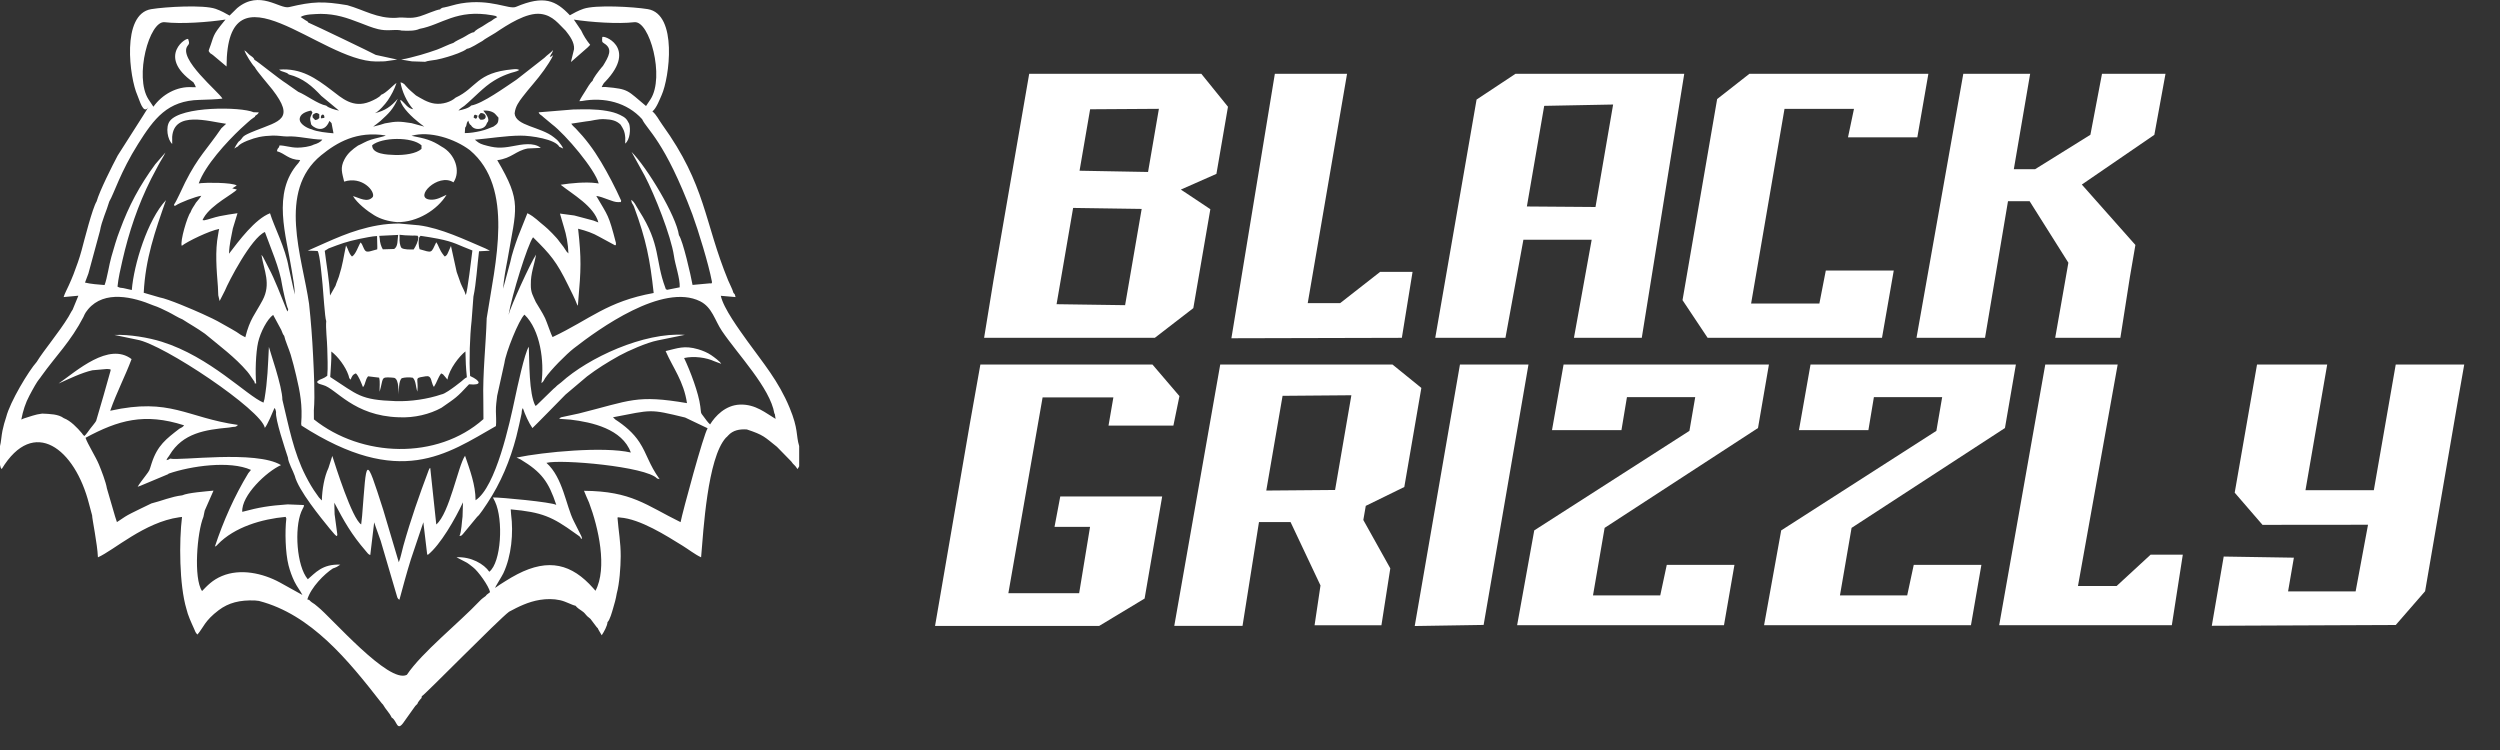 <?xml version="1.0" encoding="UTF-8"?> <svg xmlns="http://www.w3.org/2000/svg" width="100" height="30" viewBox="0 0 100 30" fill="none"><rect x="0" y="0" width="100" height="30" fill="#333333" stroke="none"/><g clip-path="url(#clip0_30_2)"><path d="M89.388 19.707L90.281 14.582L93.088 14.582L92.219 19.609L94.953 19.609L95.829 14.582L98.569 14.582L98.311 16.053L97.004 23.649L95.829 25L88.472 25.031L88.948 22.262L91.755 22.307L91.523 23.656L94.225 23.656L94.721 20.99L90.5 20.994L89.388 19.707Z" fill="white"></path><path d="M46.099 14.582L39.215 14.582L38.796 16.939L37.402 25.037L43.967 25.037L45.784 23.942L46.487 19.858L42.411 19.858L42.181 21.074L43.602 21.074L43.166 23.729L40.334 23.729L41.704 15.896L44.535 15.896L44.341 17.023L46.936 17.023L47.178 15.844L46.099 14.582Z" fill="white"></path><path fill-rule="evenodd" clip-rule="evenodd" d="M39.735 11.239L39.364 13.513L46.193 13.513L47.733 12.325L48.414 8.368L47.234 7.583L48.657 6.955L49.119 4.27L48.053 2.952L41.168 2.952L39.735 11.239ZM43.182 6.829L43.605 4.371L46.356 4.353L45.922 6.879L43.182 6.829ZM42.925 8.317L42.263 12.168L45.004 12.207L45.667 8.357L42.925 8.317Z" fill="white"></path><path d="M49.256 13.53L50.994 2.952L53.882 2.952L52.309 12.126L53.605 12.126L55.205 10.875L56.502 10.875L56.074 13.513L49.256 13.53Z" fill="white"></path><path d="M79.967 25.009L81.811 14.582L84.707 14.582L83.119 23.439L84.666 23.439L86.023 22.188L87.312 22.188L86.873 25.009L79.967 25.009Z" fill="white"></path><path fill-rule="evenodd" clip-rule="evenodd" d="M57.41 13.513L59.063 3.983L60.619 2.952L67.37 2.952L65.671 13.513L62.958 13.513L63.667 9.59L60.936 9.59L60.218 13.513L57.41 13.513ZM61.768 4.234L61.075 8.259L63.82 8.28L64.525 4.181L61.768 4.234Z" fill="white"></path><path d="M69.976 2.952L77.135 2.952L76.693 5.492L73.92 5.492L74.159 4.356L71.38 4.356L70.044 12.142L72.775 12.142L73.032 10.822L75.75 10.822L75.28 13.513L68.305 13.513L67.301 12.006L68.686 3.962L69.976 2.952Z" fill="white"></path><path d="M76.66 13.513L78.532 2.952L81.206 2.952L80.553 6.767L81.405 6.767L83.616 5.391L84.08 2.952L86.62 2.952L86.174 5.393L83.273 7.382L85.416 9.799L85.196 11.079L84.815 13.513L82.208 13.513L82.735 10.509L81.184 8.047L80.32 8.047L79.401 13.513L76.66 13.513Z" fill="white"></path><path fill-rule="evenodd" clip-rule="evenodd" d="M48.809 14.582L46.971 25.035L49.701 25.035L50.359 20.883L51.622 20.882L52.82 23.419L52.583 25.01L55.257 25.01L55.612 22.734L54.533 20.8L54.631 20.234L56.172 19.48L56.854 15.517L55.701 14.582L48.809 14.582ZM51.303 15.833L50.651 19.622L53.403 19.599L54.055 15.81L51.303 15.833Z" fill="white"></path><path d="M56.589 25.041L58.398 14.582L61.139 14.582L59.345 24.997L56.589 25.041Z" fill="white"></path><path d="M62.08 17.206L62.543 14.582L70.757 14.582L70.32 17.121L64.185 21.115L63.72 23.816L66.41 23.816L66.671 22.594L69.378 22.594L68.959 25.009L60.685 25.009L61.37 21.216L67.577 17.234L67.809 15.884L65.078 15.884L64.858 17.206L62.08 17.206Z" fill="white"></path><path d="M71.958 17.206L72.421 14.582L80.635 14.582L80.198 17.121L74.063 21.115L73.598 23.816L76.288 23.816L76.55 22.594L79.256 22.594L78.838 25.009L70.563 25.009L71.248 21.216L77.455 17.234L77.687 15.884L74.956 15.884L74.736 17.206L71.958 17.206Z" fill="white"></path></g><path fill-rule="evenodd" clip-rule="evenodd" d="M14.887 5.808C15.275 5.486 16.476 5.462 16.861 5.813L16.859 5.957C16.647 6.15 16.172 6.211 15.796 6.199C15.479 6.189 14.875 6.166 14.887 5.808ZM24.106 2.657C24.357 2.249 24.525 1.957 24.164 1.735C24.074 1.68 24.077 1.655 24.091 1.494C24.062 1.357 25.544 1.871 24.209 3.268C24.191 3.287 24.174 3.304 24.157 3.321C24.121 3.377 24.089 3.432 24.067 3.482L24.225 3.48C25.17 3.563 25.081 3.612 25.841 4.241C25.874 4.192 25.931 4.111 26.023 3.969C26.595 3.08 25.987 0.813 25.372 0.888C24.721 0.966 23.622 0.887 22.953 0.784L22.955 0.786L23.247 1.217C23.337 1.415 23.456 1.608 23.608 1.794C23.578 1.82 23.57 1.835 23.509 1.895L22.87 2.454L22.837 2.48L22.962 1.966C22.983 1.689 22.788 1.435 22.628 1.23C22.357 0.973 22.121 0.617 21.631 0.557C21.063 0.488 20.292 0.993 19.809 1.318C19.688 1.399 19.381 1.56 19.295 1.64C19.142 1.718 18.835 1.935 18.675 1.952C18.536 2.073 18.114 2.212 17.899 2.276C17.743 2.322 17.616 2.357 17.453 2.389C17.324 2.414 17.112 2.427 17.005 2.472L16.474 2.454L16.046 2.382C16.299 2.346 16.569 2.262 16.83 2.195C17.055 2.125 17.27 2.064 17.481 1.985C17.704 1.902 17.943 1.776 18.137 1.715C18.195 1.661 18.434 1.546 18.525 1.501C18.654 1.437 18.824 1.3 18.963 1.288C19.024 1.196 19.198 1.111 19.296 1.054C19.412 0.986 19.526 0.896 19.644 0.842C19.737 0.77 19.788 0.734 19.891 0.686C19.82 0.631 19.839 0.637 19.697 0.612C18.252 0.354 17.679 0.988 16.783 1.154C16.591 1.247 16.283 1.235 16.038 1.221L16.018 1.21C15.714 1.173 15.493 1.254 15.123 1.166C14.881 1.108 14.625 1 14.403 0.915C13.875 0.713 13.448 0.559 12.828 0.555C12.585 0.566 12.195 0.563 12.024 0.681L12.234 0.82C12.286 0.848 12.294 0.838 12.331 0.902C12.596 1.012 14.906 2.123 15.03 2.196L15.889 2.383L15.416 2.45L15.336 2.455L15.047 2.46C12.824 2.456 9.073 -1.659 9.062 2.66L8.522 2.206C8.418 2.12 8.43 2.177 8.348 2.044C8.354 2.016 8.347 2.017 8.362 1.979C8.584 1.397 8.464 1.461 8.963 0.851L9.021 0.782C8.347 0.887 7.244 0.968 6.587 0.888C5.972 0.814 5.365 3.08 5.937 3.97C6.047 4.142 6.108 4.226 6.136 4.269C6.484 3.779 7.076 3.447 7.682 3.487L7.835 3.487C7.818 3.434 7.782 3.367 7.736 3.292C6.222 2.228 7.53 1.433 7.53 1.572C7.578 1.726 7.577 1.741 7.51 1.823C7.089 2.338 8.771 3.693 8.898 3.944C8.711 3.973 8.232 3.99 7.992 3.995C6.696 4.022 6.165 4.741 5.524 5.757C4.814 6.882 4.559 7.751 4.371 8.061C4.271 8.414 4.063 8.847 4 9.231L3.536 10.941L3.4 11.303C3.589 11.355 3.981 11.388 4.183 11.402C4.287 11.133 4.364 10.582 4.455 10.271C4.557 9.921 4.661 9.544 4.791 9.217C5.156 8.222 5.579 7.432 6.211 6.569L6.618 6.1C6.542 6.269 6.419 6.44 6.327 6.62C6.23 6.809 6.144 6.958 6.047 7.15C5.514 8.212 5.159 9.271 4.895 10.425C4.822 10.743 4.731 11.138 4.7 11.464C4.789 11.515 4.817 11.512 4.933 11.524L5.272 11.601C5.352 10.583 5.9 8.795 6.639 8.005C6.199 9.258 5.817 10.349 5.749 11.711L6.381 11.895C6.718 11.952 7.743 12.394 8.089 12.551C8.347 12.667 8.653 12.811 8.88 12.946C9.131 13.094 9.423 13.237 9.634 13.395C9.706 13.431 9.741 13.457 9.813 13.49C9.996 12.753 10.205 12.57 10.503 12.009C10.851 11.356 10.56 10.825 10.459 10.201C10.489 10.233 10.462 10.191 10.508 10.259C10.518 10.272 10.536 10.306 10.544 10.32L10.754 10.733C10.977 11.141 11.257 11.877 11.449 12.35C11.514 12.51 11.484 12.458 11.514 12.422L11.528 12.367C11.462 12.28 11.299 11.498 11.286 11.409C11.194 10.743 10.807 9.871 10.596 9.28C10.046 9.515 9.132 11.288 8.998 11.622L8.785 12.04L8.731 11.812L8.716 11.464C8.663 10.798 8.597 10.036 8.725 9.382L8.747 9.247L8.766 9.158C8.383 9.225 7.492 9.658 7.271 9.833C7.192 9.655 7.501 8.632 7.617 8.501C7.681 8.326 7.758 8.25 7.837 8.108L7.954 7.966C7.992 7.916 8.021 7.885 8.052 7.831C7.85 7.852 7.186 8.104 7.018 8.227C6.907 8.231 6.996 8.239 6.961 8.179C7.046 8.084 7.317 7.47 7.406 7.295C7.926 6.262 8.278 5.976 8.854 5.131L9.046 4.952C8.347 4.858 6.966 4.421 6.887 5.474L6.888 5.758C6.704 5.594 6.611 5.084 6.792 4.842C7.243 4.242 9.64 4.268 10.146 4.49L10.352 4.495C10.318 4.574 10.268 4.587 10.211 4.632C10.159 4.748 10.206 4.647 10.157 4.697C10.01 4.785 9.768 5.033 9.628 5.149C9.073 5.672 8.199 6.62 7.949 7.337L8.057 7.324C8.213 7.302 9.289 7.293 9.469 7.42L9.291 7.535L9.473 7.58C9.376 7.733 8.461 8.177 8.154 8.701C8.06 8.861 8.124 8.782 8.154 8.815C8.347 8.78 8.569 8.69 8.79 8.646C9.032 8.598 9.257 8.562 9.5 8.528L9.314 9.138C9.25 9.494 9.176 9.732 9.16 10.149C9.557 9.631 10.201 8.76 10.801 8.53C10.962 9.061 11.414 9.908 11.549 10.702L11.791 11.781C11.789 11.481 11.716 11.111 11.669 10.81C11.453 9.42 10.861 7.718 11.936 6.52C11.969 6.477 11.975 6.463 12.007 6.402C11.528 6.385 11.41 6.141 11.076 6.048C11.114 5.864 11.141 5.984 11.181 5.816C11.41 5.821 11.624 5.904 11.894 5.906C12.086 5.907 12.407 5.865 12.55 5.784C12.694 5.745 12.825 5.682 12.893 5.584C12.444 5.581 11.877 5.427 11.48 5.459C11.316 5.459 11.12 5.416 10.895 5.424C10.712 5.43 10.548 5.444 10.367 5.48C10.132 5.528 9.613 5.706 9.521 5.854C9.443 5.888 9.444 5.903 9.372 5.942C9.409 5.866 9.463 5.777 9.507 5.714C9.566 5.627 9.536 5.681 9.6 5.62C9.767 5.461 9.613 5.464 10.23 5.219C11.187 4.839 11.81 4.765 10.893 3.58C10.735 3.377 10.268 2.845 10.189 2.682C10.088 2.59 9.831 2.185 9.775 2.012C9.879 2.077 9.913 2.142 9.992 2.203C10.057 2.253 10.156 2.301 10.177 2.393C10.297 2.447 11.139 3.143 11.467 3.347L11.562 3.415L11.93 3.673C12.241 3.798 12.715 4.164 13.05 4.226C13.15 4.324 13.405 4.392 13.561 4.425L12.852 3.836C12.49 3.448 12.123 3.124 11.551 2.978C11.486 2.918 11.473 2.917 11.373 2.883C11.267 2.846 11.25 2.855 11.165 2.785C12.043 2.713 12.636 3.132 13.247 3.597C13.679 3.926 14.114 4.341 14.79 4.069C14.941 4.008 15.185 3.893 15.244 3.793C15.441 3.731 15.762 3.368 15.86 3.32C15.773 3.583 15.65 3.808 15.514 4.011C15.411 4.164 15.156 4.456 14.996 4.527C15.405 4.428 15.642 4.26 15.912 3.95C15.716 4.383 15.558 4.527 15.218 4.839C15.122 4.921 15.023 4.992 14.927 5.065C15.041 5.044 15.364 4.95 15.394 4.935C15.88 4.842 15.981 4.855 16.463 4.926L16.971 5.065C16.929 5.04 16.788 4.927 16.752 4.899C16.518 4.716 16.067 4.306 16.007 3.998C16.088 4.036 16.026 3.996 16.081 4.039C16.193 4.129 16.311 4.342 16.527 4.37C16.26 4.063 16.078 3.644 16.02 3.295C16.109 3.312 16.108 3.326 16.171 3.365C16.198 3.401 16.205 3.407 16.238 3.443C16.382 3.608 16.478 3.675 16.639 3.818C16.845 3.936 17.098 4.106 17.387 4.144C17.708 4.186 18.039 4.073 18.224 3.906C19.07 3.519 19.044 2.903 20.511 2.772C20.63 2.761 20.69 2.757 20.77 2.798C20.642 2.884 20.536 2.869 20.267 2.977C20.064 3.056 19.942 3.117 19.757 3.229C19.35 3.473 18.957 3.914 18.576 4.232C18.531 4.269 18.508 4.276 18.465 4.308C18.455 4.315 18.422 4.341 18.413 4.349C18.407 4.354 18.399 4.359 18.394 4.364L18.357 4.401C18.352 4.405 18.344 4.414 18.338 4.421C18.49 4.393 18.753 4.329 18.847 4.221C19.293 4.15 20.196 3.495 20.658 3.188L21.775 2.314C21.902 2.184 22.03 2.115 22.123 2.002C22.096 2.126 22.028 2.174 21.991 2.28C22.082 2.249 22.058 2.256 22.125 2.202C22.064 2.369 21.855 2.671 21.763 2.802C21.493 3.187 21.162 3.532 20.904 3.875C20.763 4.061 20.617 4.249 20.585 4.535C20.622 5.042 21.623 5.065 22.153 5.489C22.235 5.555 22.299 5.6 22.362 5.687C22.415 5.759 22.495 5.85 22.527 5.942L22.371 5.869C22.215 5.57 21.245 5.422 20.822 5.425C20.223 5.429 19.598 5.536 18.995 5.588C19.115 5.686 19.163 5.736 19.335 5.789C19.789 5.922 20.015 5.941 20.504 5.847C20.868 5.777 21.346 5.682 21.633 5.915L21.112 5.939C20.625 6.03 20.474 6.331 19.89 6.407C20.886 8.096 20.652 8.305 20.299 10.391C20.237 10.706 20.145 11.204 20.124 11.548L20.411 10.486C20.469 10.185 20.608 9.78 20.714 9.486L21.096 8.528C21.399 8.681 21.547 8.863 21.78 9.042C21.909 9.142 22.29 9.526 22.361 9.644L22.539 9.874C22.57 9.919 22.586 9.947 22.626 10.006C22.642 10.03 22.639 10.031 22.663 10.062L22.737 10.137C22.726 9.764 22.653 9.388 22.558 9.089L22.398 8.543L22.971 8.619L23.736 8.822L23.935 8.898C23.764 8.249 22.897 7.768 22.426 7.39C22.829 7.324 23.441 7.269 23.843 7.324L23.948 7.339C23.806 6.783 22.628 5.384 22.08 4.971L21.73 4.679C21.659 4.597 21.59 4.606 21.545 4.493L22.924 4.38C23.387 4.371 23.814 4.356 24.273 4.437C24.462 4.47 24.636 4.516 24.798 4.595C25.015 4.702 25.062 4.747 25.166 4.95C25.233 5.165 25.199 5.59 25.008 5.744L25.011 5.514C24.992 5.239 24.925 5.15 24.823 4.985C24.66 4.828 24.48 4.781 24.194 4.767C23.876 4.752 23.686 4.84 23.437 4.857L22.85 4.947C22.9 5.022 22.969 5.085 23.034 5.145C23.218 5.339 23.381 5.523 23.564 5.765C23.742 6 23.881 6.211 24.04 6.475C24.318 6.939 24.615 7.509 24.848 8.028C24.792 8.105 24.947 8.073 24.727 8.085C24.516 8.095 24.135 7.873 23.851 7.837C24.329 8.661 24.337 8.558 24.638 9.719C24.619 9.842 24.672 9.77 24.602 9.813L23.964 9.467C23.725 9.328 23.448 9.23 23.124 9.149C23.258 10.345 23.241 10.791 23.13 12.037L23.115 12.23L23.081 12.174C22.988 11.926 22.841 11.648 22.724 11.408C22.26 10.458 22.017 10.177 21.322 9.491C21.104 9.785 20.475 11.809 20.342 12.595C20.419 12.269 21.224 10.506 21.442 10.184C21.377 10.592 21.225 10.921 21.233 11.379C21.226 11.708 21.322 11.827 21.432 12.082C21.547 12.283 21.691 12.491 21.804 12.728C21.872 12.873 22.056 13.42 22.102 13.483C23.605 12.773 24.274 12.058 26.147 11.72C26.001 10.385 25.849 9.593 25.361 8.271C25.307 8.126 25.273 8.184 25.247 7.993C25.391 8.091 25.398 8.169 25.57 8.439C26.439 9.801 26.2 10.405 26.612 11.506C26.648 11.602 26.607 11.54 26.683 11.593L27.188 11.493C27.21 11.15 27 10.572 26.958 10.238C26.841 9.437 26.186 7.791 25.789 7.031L25.261 6.076C25.879 6.69 27.054 8.642 27.157 9.408C27.319 9.636 27.634 11.017 27.702 11.397L28.39 11.334L28.46 11.337C28.464 11.329 28.475 11.31 28.475 11.314C28.475 11.319 28.479 11.287 28.479 11.281C28.478 11.272 28.472 11.252 28.471 11.237C28.347 10.576 27.93 9.212 27.696 8.577C26.587 5.628 25.873 5.182 25.685 4.767C25.08 4.095 24.168 3.877 23.279 4.04L23.174 4.047C23.229 3.918 23.34 3.765 23.414 3.641C23.477 3.536 23.613 3.3 23.703 3.234C23.724 3.131 23.914 2.878 24.103 2.651L24.106 2.657ZM22.795 0.611C22.939 0.529 23.125 0.426 23.337 0.353C23.823 0.185 25.334 0.271 25.911 0.365C27.12 0.564 26.772 3.125 26.466 3.802C26.402 3.943 26.252 4.345 26.096 4.455C26.264 4.598 26.342 4.781 26.493 4.991C28.244 7.422 28.158 8.857 29.126 11.215C29.191 11.373 29.297 11.561 29.339 11.717C29.408 11.783 29.394 11.777 29.422 11.883L28.832 11.832C28.94 12.336 29.573 13.192 29.901 13.653C30.532 14.53 31.136 15.23 31.583 16.307C31.945 17.178 31.832 17.401 31.967 17.843V18.652L31.916 18.742C31.914 18.737 31.906 18.756 31.901 18.763C31.759 18.549 31.765 18.629 31.65 18.458L31.077 17.872C30.564 17.463 30.544 17.401 29.875 17.178C29.576 17.159 29.318 17.21 29.127 17.419C29.093 17.456 29.115 17.434 29.082 17.468C29.072 17.478 29.042 17.502 29.033 17.512C28.299 18.328 28.136 21.222 28.044 22.292C27.812 22.188 27.525 21.965 27.302 21.828C26.654 21.428 25.608 20.758 24.803 20.701C24.651 20.677 24.742 20.692 24.7 20.71C24.74 21.24 24.831 21.689 24.828 22.251C24.825 22.692 24.779 23.343 24.67 23.738C24.639 23.938 24.576 24.165 24.519 24.351C24.483 24.47 24.393 24.808 24.3 24.885C24.293 25.038 24.159 25.273 24.069 25.411C24.017 25.307 23.954 25.235 23.907 25.122C23.864 25.081 23.926 25.153 23.861 25.077L23.619 24.756C23.578 24.714 23.543 24.698 23.5 24.658C23.399 24.563 23.412 24.532 23.28 24.441C23.202 24.387 23.082 24.313 23.022 24.23C22.869 24.2 22.646 24.062 22.403 24.008C22.139 23.95 21.869 23.953 21.603 23.994C21.131 24.068 20.723 24.275 20.363 24.469C19.945 24.778 16.994 27.792 16.871 27.85C16.851 27.974 16.883 27.883 16.799 27.989C16.786 28.005 16.747 28.057 16.745 28.06C16.706 28.121 16.725 28.083 16.695 28.157L16.612 28.238C16.58 28.28 16.561 28.31 16.52 28.367L16.183 28.84C15.866 29.329 15.894 28.821 15.668 28.704C15.567 28.491 15.428 28.381 15.319 28.182C15.299 28.164 15.311 28.178 15.273 28.135C15.268 28.129 15.241 28.095 15.232 28.083C13.941 26.429 12.45 24.577 10.357 24.037L10.208 24.02C9.593 23.993 9.142 24.11 8.747 24.408C8.186 24.831 8.142 25.097 7.898 25.382C7.815 25.307 7.807 25.248 7.756 25.135C7.65 24.902 7.513 24.605 7.458 24.36C7.169 23.4 7.161 21.641 7.281 20.678L7.169 20.691C5.778 20.886 4.547 22.019 3.917 22.293C3.894 21.746 3.684 20.755 3.685 20.616L3.562 20.158C3.002 17.951 1.349 16.643 0.067 18.764C-0.004 18.67 0.033 18.684 0 18.601V17.843C0.042 17.698 0.06 17.408 0.097 17.233C0.137 17.044 0.189 16.849 0.248 16.681C0.404 16.066 1.149 14.831 1.466 14.479C1.755 14.007 2.352 13.308 2.739 12.672C2.796 12.578 2.839 12.48 2.905 12.387L3.135 11.828L2.545 11.883C2.588 11.736 2.689 11.559 2.754 11.409C2.821 11.255 2.881 11.128 2.94 10.972C3.059 10.654 3.175 10.346 3.263 10.015C3.376 9.593 3.694 8.332 3.865 8.056C3.983 7.637 4.493 6.625 4.708 6.221C4.933 5.86 5.858 4.426 5.933 4.29C5.727 4.599 5.583 4.001 5.493 3.803C5.188 3.126 4.839 0.564 6.048 0.366C6.625 0.272 8.137 0.185 8.623 0.353C8.844 0.43 9.036 0.539 9.183 0.623L9.486 0.324C10.387 -0.426 11.186 0.374 11.562 0.284C12.518 0.056 12.924 0.046 13.893 0.208C14.567 0.399 15.093 0.749 15.847 0.713C16.211 0.666 16.375 0.777 16.799 0.651C17.006 0.589 17.449 0.388 17.607 0.376C17.642 0.34 17.599 0.356 17.686 0.315C17.709 0.304 17.735 0.304 17.759 0.299C17.974 0.259 18.192 0.177 18.441 0.136C19.633 -0.061 20.361 0.391 20.637 0.275C21.758 -0.2 22.229 0.014 22.795 0.611ZM19.939 4.706C19.939 4.939 19.886 4.957 19.739 5.063C19.562 5.126 19.447 5.191 19.215 5.243C19.017 5.287 18.81 5.324 18.592 5.324L18.605 5.108C18.705 4.975 18.616 4.975 18.731 4.825C18.738 4.85 18.75 4.896 18.76 4.915C18.81 5.013 18.791 4.968 18.838 5.006C18.895 5.111 19.018 5.182 19.2 5.152C19.365 5.125 19.441 5.034 19.485 4.908C19.637 4.767 19.39 4.506 19.332 4.426C19.516 4.408 19.724 4.458 19.819 4.571L19.939 4.706ZM13.262 4.925L13.34 5.332C13.084 5.309 12.679 5.273 12.462 5.171C12.287 5.133 12 4.963 11.988 4.792C11.973 4.567 12.223 4.464 12.444 4.423L12.498 4.499C12.399 4.744 12.38 4.686 12.447 4.981C12.453 4.987 12.463 4.987 12.465 4.998C12.476 5.043 12.948 5.415 13.176 4.84L13.181 4.841L13.262 4.925ZM11.368 13.435C11.399 13.601 11.56 13.966 11.628 14.189C11.71 14.458 11.782 14.752 11.848 15.028C12.006 15.693 12.104 16.212 12.047 16.953L12.059 17.023C16.001 19.556 17.872 18.162 19.837 17.043C19.857 16.875 19.839 16.629 19.836 16.452C19.833 16.215 19.861 16.058 19.886 15.834L20.177 14.519C20.228 14.106 20.758 12.781 20.979 12.586C21.613 13.194 21.78 14.471 21.657 15.325C21.749 15.262 21.745 15.216 21.805 15.126C22.022 14.801 22.658 14.162 22.952 13.934C23.953 13.155 26.514 11.305 28.005 12.051C28.49 12.293 28.591 12.815 28.878 13.239C29.515 14.182 30.809 15.521 30.975 16.54L30.992 16.558L31.024 16.756C30.644 16.535 30.227 16.16 29.595 16.184C29.012 16.207 28.606 16.648 28.404 16.976C28.308 16.897 28.238 16.782 28.154 16.675C28 16.479 28.053 16.536 28.013 16.261C27.949 15.726 27.606 14.827 27.364 14.321C27.761 14.231 28.254 14.304 28.57 14.449L28.85 14.553C28.8 14.459 28.569 14.288 28.444 14.203C28.305 14.108 28.112 14.025 27.928 13.971C27.366 13.807 27.114 13.929 26.625 14.043C26.923 14.724 27.348 15.246 27.479 16.125C25.449 15.781 25.234 16.017 23.16 16.538L22.447 16.691C22.387 16.716 22.402 16.718 22.37 16.753L22.819 16.785C23.676 16.886 24.894 17.159 25.233 18.101C24.159 17.851 21.74 18.078 20.663 18.303L20.827 18.38C21.658 18.883 21.94 19.257 22.252 20.197C22.08 20.085 19.998 19.89 19.716 19.898L19.8 20.063C20.142 20.791 20.049 22.495 19.572 22.87C19.363 22.564 18.852 22.261 18.258 22.29L18.594 22.465C18.716 22.518 18.817 22.613 18.918 22.688C19.121 22.838 19.557 23.446 19.602 23.685L19.546 23.73C19.493 23.777 19.473 23.772 19.43 23.838C19.324 23.92 19.284 23.938 19.184 24.043C18.337 24.936 16.881 26.091 16.274 26.993C15.549 27.367 13.247 24.693 12.711 24.271C12.67 24.238 12.679 24.245 12.643 24.215L12.587 24.169C12.524 24.136 12.409 24.05 12.368 23.998L12.293 23.977C12.44 23.492 12.973 22.96 13.315 22.738C13.381 22.716 13.402 22.708 13.473 22.675L13.613 22.586C12.888 22.554 12.612 22.921 12.312 23.17C11.862 22.639 11.773 21.14 12.051 20.471C12.127 20.289 12.19 20.237 12.144 20.201L11.506 20.175C10.763 20.229 10.388 20.287 9.69 20.474C9.649 19.819 10.665 18.859 11.241 18.604C10.238 17.996 7.146 18.445 6.807 18.343L6.745 18.381L6.657 18.407C6.711 18.278 6.73 18.297 6.783 18.203C7.309 17.321 8.212 17.19 9.161 17.102C9.427 17.045 9.399 17.112 9.521 16.998C7.447 16.703 6.829 15.895 4.408 16.43C4.672 15.681 5.014 15.033 5.263 14.364C4.353 13.672 3.07 14.833 2.343 15.342C2.751 15.159 3.263 14.908 3.695 14.811L4.28 14.759C4.469 14.77 4.42 14.781 4.423 14.825C4.415 14.874 3.87 16.779 3.846 16.835C3.827 16.883 3.654 17.088 3.605 17.153C3.553 17.221 3.437 17.396 3.372 17.441C3.304 17.383 3.322 17.386 3.275 17.328C3.094 17.112 2.822 16.827 2.551 16.726C2.332 16.562 1.992 16.558 1.686 16.544C1.394 16.578 1.204 16.665 0.953 16.738L0.852 16.782C0.919 16.433 1.02 16.114 1.178 15.822C1.262 15.667 1.308 15.575 1.399 15.419C1.545 15.168 1.583 15.161 1.658 15.042C2.238 14.229 2.825 13.67 3.346 12.664C3.349 12.656 3.354 12.634 3.355 12.639C3.359 12.65 3.371 12.552 3.526 12.368C4.182 11.594 5.331 11.88 6.13 12.215C6.326 12.276 6.548 12.388 6.729 12.477C6.912 12.567 7.134 12.712 7.299 12.775C7.591 12.966 7.865 13.112 8.197 13.349C8.779 13.834 9.4 14.287 9.893 14.864C10.001 14.99 10.072 15.126 10.183 15.276C10.204 15.351 10.142 15.321 10.248 15.342C10.204 14.915 10.231 14.103 10.324 13.693C10.416 13.286 10.692 12.759 10.926 12.596L11.25 13.196C11.3 13.304 11.303 13.36 11.368 13.435ZM12.554 16.413C12.606 15.789 12.555 14.878 12.524 14.237C12.49 13.537 12.438 12.848 12.363 12.155C12.095 10.286 11.08 7.653 12.846 6.211C13.48 5.694 14.273 5.231 15.432 5.419C15.352 5.467 15.027 5.526 14.842 5.586C14.62 5.657 14.489 5.752 14.319 5.823C14.097 5.975 13.913 6.124 13.782 6.368C13.594 6.72 13.687 6.914 13.766 7.265C14.48 7.032 15.018 7.649 14.913 7.877C14.696 8.127 14.374 7.912 14.12 7.844C14.285 8.126 14.697 8.447 14.97 8.611C15.229 8.768 15.535 8.855 15.881 8.885C16.693 8.901 17.502 8.385 17.862 7.791C17.681 7.87 17.463 8.011 17.2 7.985C16.521 7.917 17.523 6.896 18.138 7.294C18.443 6.849 18.206 6.153 17.66 5.862C17.257 5.596 17.003 5.54 16.461 5.432C17.183 5.224 18.188 5.547 18.795 6.007C20.589 7.516 19.809 10.518 19.468 12.727C19.435 13.822 19.304 14.915 19.333 16.02L19.338 16.764C17.487 18.413 14.459 18.298 12.556 16.775L12.554 16.413ZM23.819 23.631L23.727 23.526C22.874 22.563 21.955 22.319 20.697 22.967C20.525 23.056 20.383 23.141 20.223 23.241C20.074 23.334 19.934 23.421 19.805 23.516C19.816 23.454 20.065 23.076 20.134 22.931C20.457 22.245 20.544 21.325 20.443 20.566L20.429 20.375C21.682 20.486 22.09 20.671 22.998 21.326C23.194 21.467 23.202 21.448 23.244 21.557C23.28 21.5 23.308 21.613 23.255 21.448L22.951 20.843C22.641 20.239 22.519 19.103 21.857 18.514C22.431 18.363 25.848 18.659 26.283 19.139L26.385 19.166C25.957 18.574 25.886 18.163 25.578 17.69C25.334 17.314 24.985 17.023 24.615 16.782L24.52 16.691C26.106 16.387 25.959 16.351 27.404 16.701L28.281 17.119C28.285 17.113 28.294 17.132 28.303 17.14C28.155 17.329 27.3 20.485 27.223 20.886C25.834 20.205 25.273 19.647 23.36 19.632C23.421 19.795 23.496 19.946 23.562 20.104C23.944 21.117 24.299 22.724 23.819 23.631ZM14.236 14.935C14.351 15.047 14.442 15.296 14.519 15.486C14.626 15.366 14.599 15.206 14.723 15.052L15.166 15.106C15.212 15.294 15.175 15.489 15.184 15.67C15.345 15.125 15.22 15.075 15.641 15.101C15.671 15.103 15.739 15.106 15.764 15.112C15.982 15.165 15.933 15.777 15.932 15.778C15.969 15.58 15.942 15.249 16.067 15.129C16.188 15.092 16.376 15.083 16.514 15.11C16.64 15.232 16.626 15.468 16.694 15.665C16.748 15.135 16.557 15.126 16.935 15.068C17.065 15.047 17.165 15.009 17.23 15.147C17.251 15.191 17.256 15.224 17.267 15.263C17.296 15.358 17.317 15.424 17.357 15.476C17.481 15.284 17.507 15.126 17.645 14.936L17.72 14.973C17.75 15.008 17.772 15.028 17.803 15.069L17.898 15.184C17.972 14.747 18.387 14.234 18.617 14.056C18.626 14.455 18.634 14.696 18.675 15.09C18.557 15.151 18.552 15.183 18.446 15.263C18.358 15.33 18.301 15.38 18.2 15.453C18.09 15.532 17.791 15.76 17.655 15.777C17.117 15.961 16.433 16.065 15.828 16.045C14.39 15.997 14.318 15.794 13.209 15.08C13.225 14.72 13.264 14.438 13.253 14.06C13.519 14.26 13.823 14.668 13.937 15.004C13.987 15.152 13.937 15.09 14.025 15.187C14.076 15.056 14.102 14.984 14.236 14.935ZM11.453 20.744C11.392 21.253 11.415 22.115 11.54 22.608C11.598 22.835 11.679 23.061 11.779 23.266C11.883 23.476 12.014 23.634 12.097 23.799L11.19 23.296C10.506 22.925 9.611 22.732 8.877 23.041C8.493 23.202 8.291 23.427 8.082 23.642C7.736 23.137 7.882 21.285 8.137 20.673L8.188 20.426L8.54 19.625C8.228 19.657 7.518 19.708 7.289 19.813C6.85 19.865 6.461 20.037 6.056 20.137C6.039 20.154 5.222 20.524 5.003 20.668L4.677 20.884L4.603 20.657L4.276 19.534C4.234 19.276 4.057 18.823 3.957 18.58C3.831 18.273 3.499 17.751 3.421 17.512C4.729 16.808 5.773 16.502 7.364 17.013C7.316 17.081 7.251 17.112 7.176 17.148C6.648 17.556 6.299 17.814 6.068 18.523C5.96 18.855 6.007 18.78 5.824 19.026C5.734 19.146 5.576 19.347 5.506 19.47L5.613 19.433L6.68 18.986C6.734 18.969 6.716 18.97 6.746 18.945C7.627 18.64 9.194 18.413 10.039 18.796L9.932 18.928C9.379 19.837 8.931 20.849 8.594 21.867L8.674 21.817L8.707 21.779C9.379 21.078 10.486 20.76 11.426 20.675L11.453 20.744ZM18.805 15.04C18.759 14.441 18.794 13.432 18.864 12.832L18.937 11.863C19.05 11.339 19.089 10.61 19.161 10.051L19.597 10.028L19.413 9.936C18.604 9.592 17.647 9.129 16.76 9.012L15.967 8.941C15.668 8.944 15.407 8.963 15.116 9.014C14.051 9.202 13.27 9.608 12.311 10.026L12.55 10.032L12.706 10.041C12.799 10.174 12.876 11.136 12.903 11.387C12.931 11.64 12.993 12.719 13.049 12.844C13.022 13.122 13.086 13.628 13.091 13.942C13.097 14.285 13.122 14.694 13.091 15.031C13.016 15.084 12.972 15.116 12.909 15.139C12.539 15.278 12.697 15.343 12.926 15.403C13.444 15.539 14.139 16.637 15.952 16.691C16.582 16.722 17.196 16.566 17.657 16.312C18.235 15.909 18.26 15.913 18.762 15.371C19.289 15.426 19.24 15.239 18.805 15.04ZM18.628 11.799C18.587 11.638 18.496 11.502 18.427 11.331C18.367 11.18 18.328 11.031 18.267 10.879L18.039 9.839C18.038 9.842 18.034 9.846 18.032 9.853L17.943 10.055C17.892 10.174 17.876 10.216 17.794 10.261C17.747 10.215 17.801 10.279 17.743 10.206C17.564 9.982 17.549 9.82 17.45 9.69C17.233 10.142 17.301 10.117 16.782 9.968C16.742 9.835 16.728 9.629 16.774 9.485L16.823 9.433C17.064 9.469 17.304 9.506 17.521 9.549C18.192 9.682 18.326 9.805 18.896 10.019C18.862 10.26 18.697 11.717 18.628 11.799ZM16.734 9.485C16.736 9.646 16.627 9.855 16.545 9.98C16.383 9.98 16.169 9.987 16.063 9.92C15.995 9.835 15.972 9.652 15.984 9.51L15.981 9.391L16.202 9.412C16.303 9.415 16.405 9.423 16.506 9.424C16.535 9.424 16.58 9.419 16.61 9.423C16.776 9.447 16.662 9.392 16.734 9.485ZM15.926 9.397C15.891 9.619 15.93 9.846 15.768 9.959L15.313 9.973C15.251 9.873 15.193 9.702 15.189 9.541L15.17 9.434L15.926 9.397ZM15.093 9.891L15.089 9.974L15.011 9.995C14.637 10.109 14.624 10.098 14.523 9.868C14.49 9.794 14.479 9.755 14.423 9.698C14.333 9.836 14.233 10.177 14.079 10.261C13.944 10.127 13.943 9.99 13.841 9.818C13.732 10.319 13.718 10.554 13.555 11.066C13.514 11.193 13.457 11.306 13.422 11.43L13.201 11.821C13.169 11.178 13.064 10.639 12.99 10.033L13.144 9.937C13.636 9.75 13.842 9.669 14.381 9.555C14.561 9.517 14.914 9.446 15.082 9.441L15.093 9.891ZM14.484 20.642L14.447 20.977C14.08 20.742 13.42 18.637 13.292 18.237L13.139 18.718C12.971 19.067 12.885 19.582 12.874 20.016C12.866 20.01 12.856 20.003 12.851 19.998L12.755 19.894C12.725 19.853 12.713 19.831 12.678 19.784C12.502 19.546 12.367 19.308 12.232 19.046C11.738 18.087 11.547 17.03 11.295 15.99C11.298 15.47 10.773 13.98 10.756 13.876C10.717 14.636 10.704 15.22 10.579 15.963L10.539 16.105C9.873 15.831 8.411 14.278 6.47 13.669C5.94 13.503 5.173 13.372 4.578 13.398L5.483 13.587C6.532 13.764 10.476 16.412 10.593 17.115C10.697 16.998 10.904 16.5 10.978 16.322C11.015 16.37 10.976 16.285 11.021 16.391C11.033 16.419 11.037 16.46 11.043 16.488C10.997 16.744 11.41 17.972 11.517 18.302C11.534 18.516 11.723 18.831 11.79 19.032C11.936 19.616 12.835 20.709 13.188 21.145C13.543 21.583 13.471 21.418 13.493 21.378L13.384 20.568L13.372 20.107C13.765 20.853 14.057 21.377 14.632 22.041C14.691 22.109 14.732 22.18 14.811 22.201L14.967 20.892C15.044 21.139 15.145 21.383 15.227 21.631L15.892 23.895C15.932 23.978 15.915 23.938 15.977 23.99C16.118 23.47 16.27 22.9 16.433 22.381L16.934 20.891L17.084 22.152C17.086 22.159 17.094 22.181 17.095 22.177C17.097 22.173 17.103 22.192 17.107 22.2C17.616 21.798 18.205 20.762 18.519 20.092L18.502 20.664C18.471 20.855 18.462 21.277 18.378 21.439C18.481 21.417 18.419 21.454 18.509 21.372L19.09 20.668C19.173 20.62 19.431 20.219 19.487 20.136C20.032 19.315 20.406 18.416 20.653 17.467C20.733 17.158 20.794 16.858 20.863 16.546C20.874 16.432 20.866 16.407 20.914 16.323C21.002 16.587 21.154 16.918 21.297 17.123C21.325 17.107 22.61 15.795 22.62 15.784L23.482 15.056C23.871 14.759 24.288 14.497 24.774 14.226C25.115 14.037 25.883 13.699 26.3 13.618L27.394 13.394C25.759 13.28 23.534 14.307 22.444 15.297C22.376 15.359 22.346 15.365 22.286 15.42C22.208 15.492 22.218 15.495 22.139 15.554L21.475 16.2C21.431 16.235 21.464 16.211 21.416 16.234C21.153 15.745 21.18 14.477 21.152 13.87C20.986 14.103 20.683 15.534 20.595 15.946C20.389 16.916 19.837 19.482 19.023 20.01C19.021 19.393 18.798 18.807 18.602 18.23C18.321 18.633 17.981 20.532 17.451 20.979L17.21 18.717C17.162 18.767 17.205 18.681 17.148 18.806C16.763 19.833 16.434 20.764 16.133 21.837C16.08 22.024 16.021 22.331 15.952 22.49L15.329 20.393C14.596 18.111 14.672 18.332 14.484 20.642ZM12.558 4.556C12.664 4.492 12.686 4.519 12.77 4.566L12.773 4.719C12.716 4.772 12.704 4.787 12.607 4.803L12.507 4.699C12.499 4.601 12.496 4.605 12.558 4.556ZM12.835 4.694C12.831 4.553 12.997 4.533 12.973 4.716L12.842 4.734L12.835 4.694ZM19.226 4.521C19.498 4.515 19.5 4.839 19.205 4.783C19.11 4.669 19.114 4.64 19.226 4.521ZM18.944 4.699C18.963 4.582 18.986 4.561 19.102 4.627C19.073 4.761 19.037 4.778 18.944 4.699ZM18.039 9.839L18.038 9.834C18.041 9.836 18.04 9.838 18.039 9.839Z" fill="white"></path><defs><clipPath id="clip0_30_2"><rect width="63.115" height="24.59" fill="white" transform="translate(36.885 1.639)"></rect></clipPath></defs></svg> 